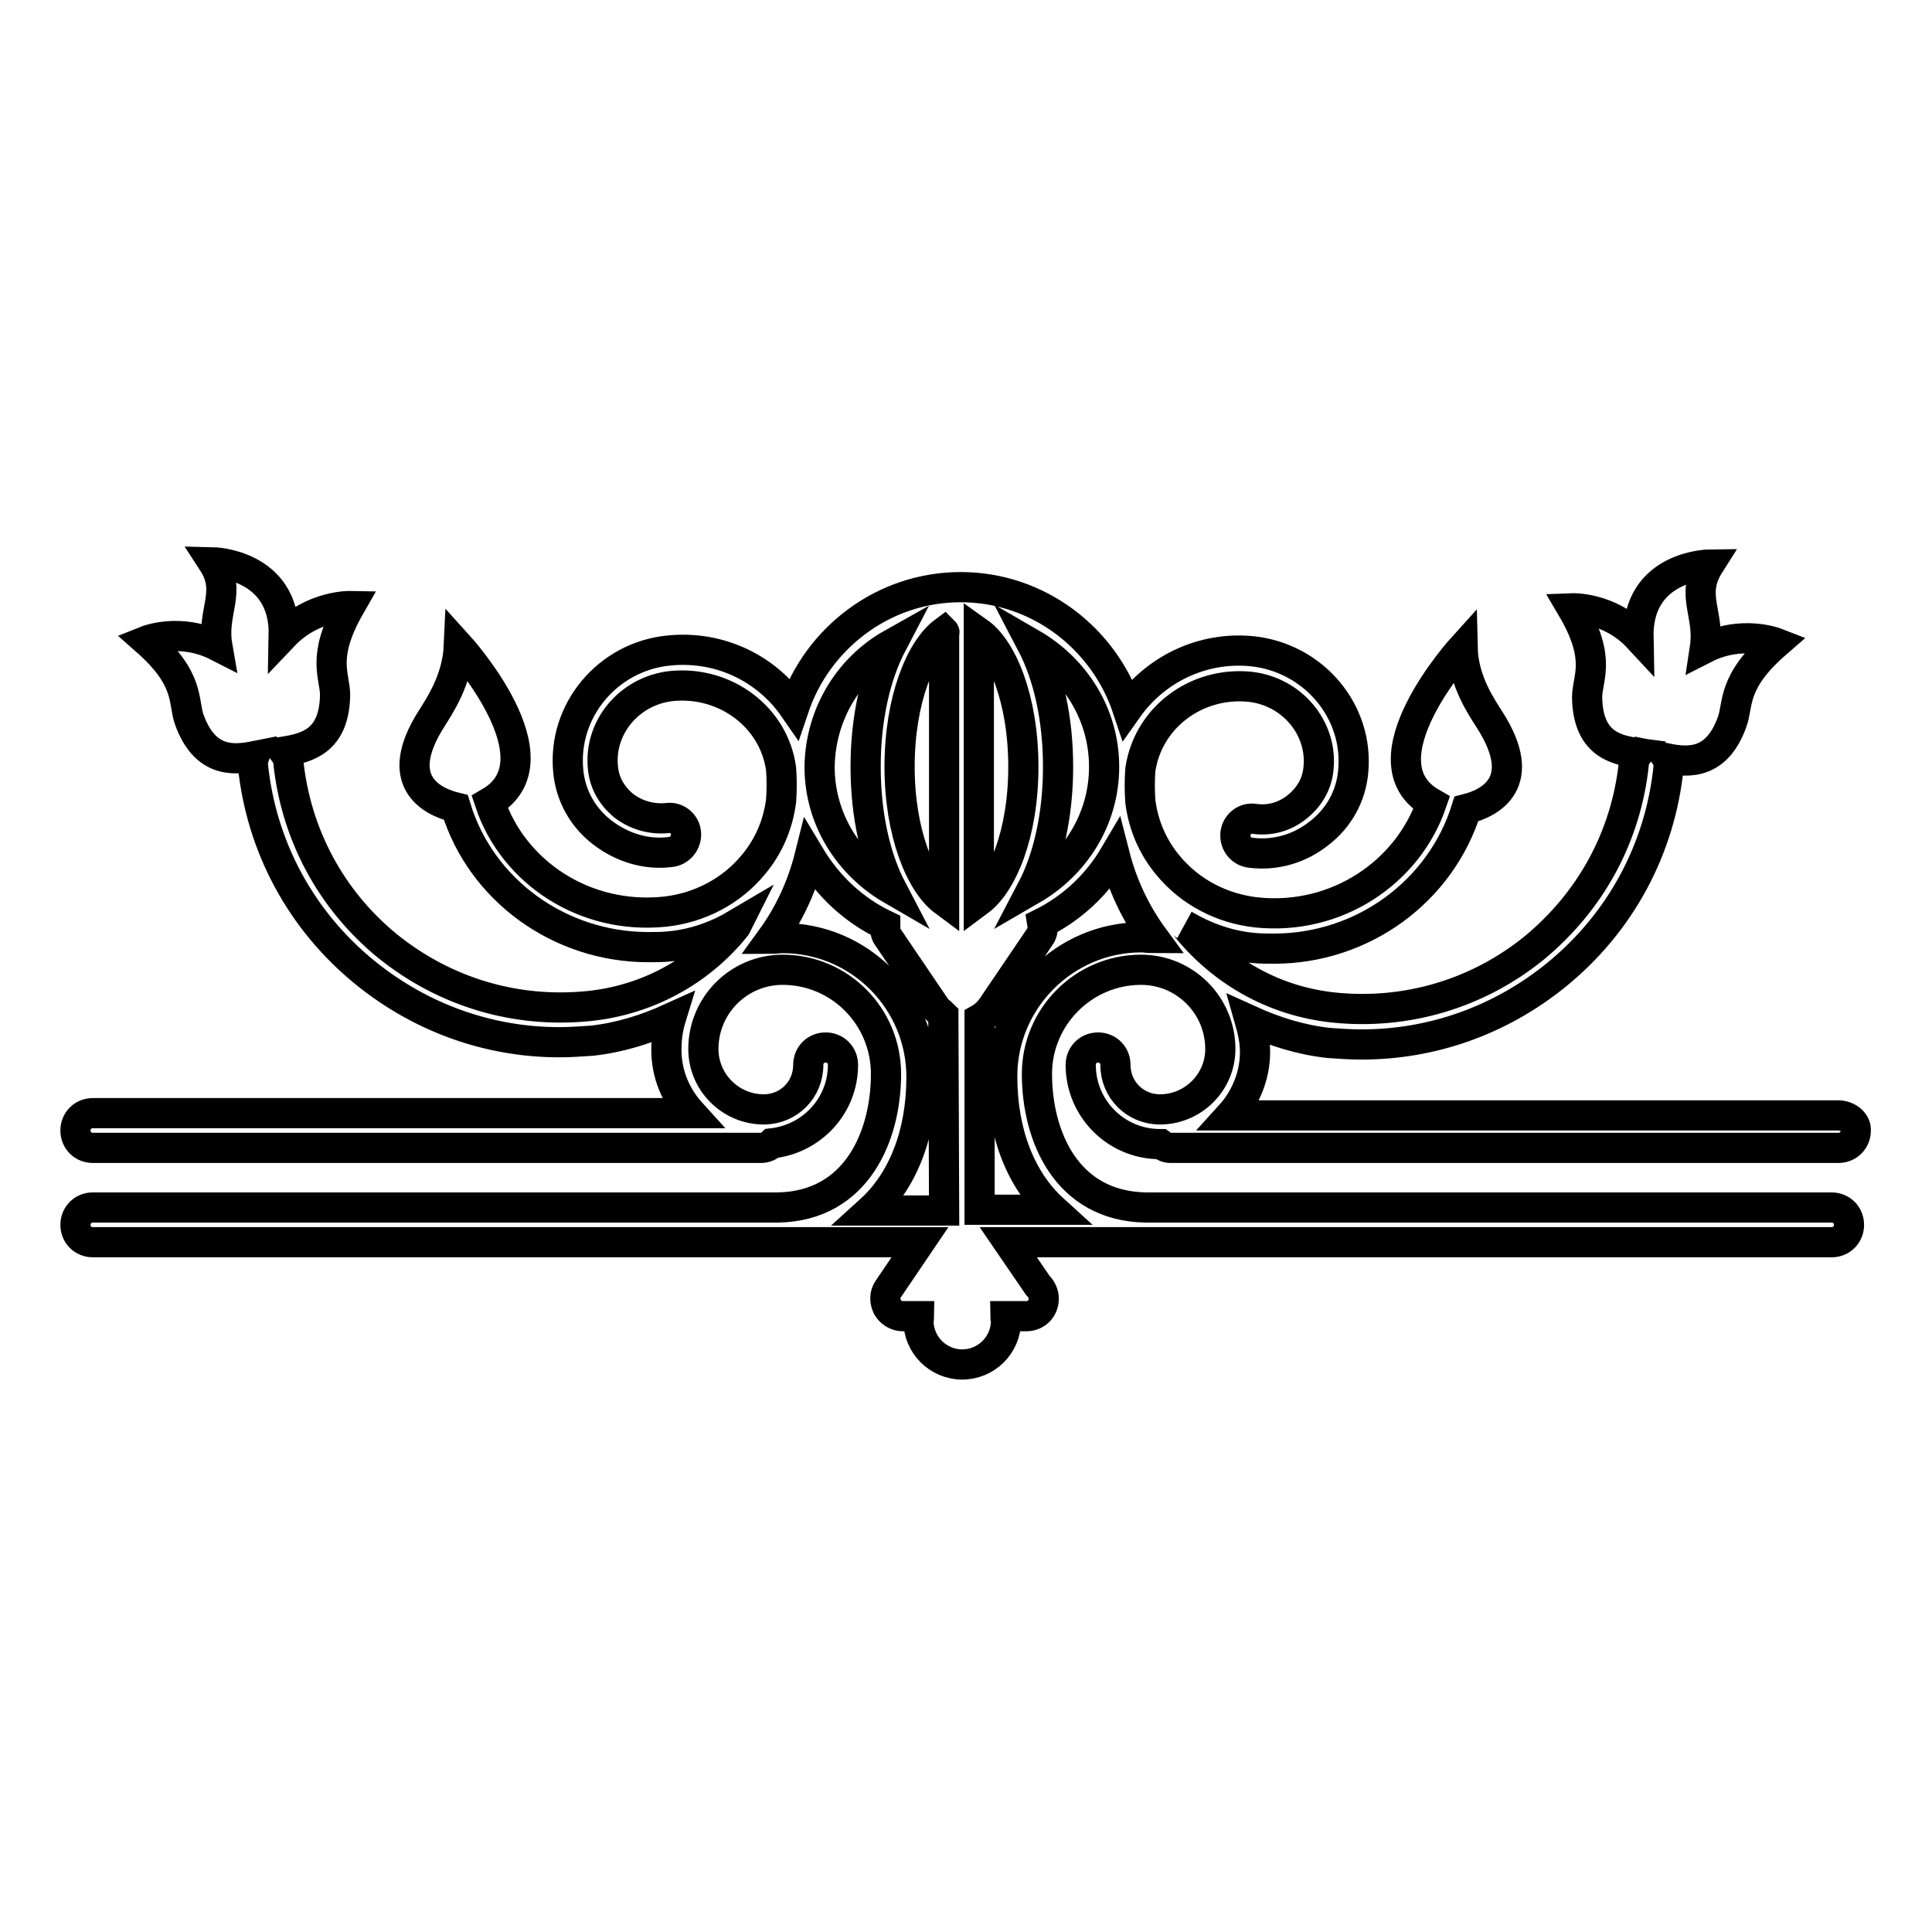 <?xml version="1.0" encoding="utf-8"?>
<!-- Svg Vector Icons : http://www.onlinewebfonts.com/icon -->
<!DOCTYPE svg PUBLIC "-//W3C//DTD SVG 1.1//EN" "http://www.w3.org/Graphics/SVG/1.1/DTD/svg11.dtd">
<svg version="1.1" xmlns="http://www.w3.org/2000/svg" xmlns:xlink="http://www.w3.org/1999/xlink" x="0px" y="0px" viewBox="0 0 256 256" enable-background="new 0 0 256 256" xml:space="preserve">
<g><g><g><g><path stroke-width="4" fill-opacity="0" stroke="#000000"  d="M243.6,147.8h-80.6c2-2.2,3.3-5.2,3.3-8.4c0-1.4-0.3-2.8-0.7-4.2c3.3,1.5,6.8,2.6,10.5,3c1.4,0.1,2.9,0.2,4.3,0.2c9.4,0,18.4-3.2,25.8-9.2c8.5-6.9,13.8-16.7,14.9-27.6c0-0.4,0-0.8-0.2-1.1c3,0.6,6.6,0.7,8.6-4.8c0.9-2.4-0.1-5.3,5.9-10.5c0,0-4.6-1.8-9.5,0.7c0.7-4.6-2-7,0.6-11.1c0,0-9.6,0.1-9.4,9.7c-3.8-4.1-8.8-3.9-8.8-3.9c4,6.8,2,9.2,2,11.8c0.1,6.1,3.7,7,6.8,7.4c-0.3,0.4-0.6,0.8-0.6,1.3c-1,9.7-5.7,18.3-13.2,24.5c-7.5,6.1-17,8.9-26.6,7.9c-7.6-0.8-14.4-4.5-19.3-10.4c-0.1-0.2-0.2-0.4-0.4-0.5c2.7,1.6,5.8,2.7,9,3c0.9,0.1,1.9,0.1,2.8,0.1c11.8,0,22.1-7.6,25.5-18.5c3.2-0.8,8.4-3.5,3.1-11.8c-1-1.6-3.5-5.1-3.6-9.6c0,0-13.7,15.1-4.1,20.6c-3.2,9.3-12.7,15.6-23.2,14.5c-4.6-0.5-8.8-2.7-11.7-6.2c-2.1-2.5-3.3-5.4-3.7-8.5c-0.1-1.4-0.1-2.8,0-4.2c0,0,0,0,0,0c1-6.9,7.4-11.7,14.5-11c5.6,0.6,9.7,5.5,9.1,10.9c-0.2,2-1.2,3.7-2.8,5c-1.6,1.3-3.6,1.9-5.7,1.6c-1.3-0.2-2.4,0.8-2.5,2c-0.1,1.3,0.8,2.4,2.1,2.5c3.3,0.4,6.5-0.6,9-2.6c2.6-2,4.2-4.9,4.5-8.1c0.8-8-5.2-15.1-13.3-16c-6.8-0.7-13,2.5-16.6,7.6c-3.1-9.3-11.8-16.1-22.1-16.1c-10.3,0-19,6.8-22.1,16c-3.6-5.2-9.8-8.3-16.6-7.6c-8.1,0.8-14.1,8-13.3,16c0.3,3.2,1.9,6.1,4.5,8.1c2.6,2,5.8,3,9,2.6c1.3-0.1,2.2-1.3,2.1-2.5c-0.1-1.3-1.3-2.2-2.5-2c-2.1,0.2-4.1-0.4-5.7-1.6c-1.6-1.3-2.6-3-2.8-5c-0.6-5.4,3.5-10.3,9.1-10.9c7.2-0.7,13.6,4.2,14.5,11c0,0,0,0,0,0c0.1,1.4,0.1,2.8,0,4.2c-0.4,3.1-1.6,6-3.7,8.5c-2.9,3.5-7.1,5.7-11.7,6.2c-10.6,1.1-20.1-5.2-23.2-14.5c9.6-5.6-4.1-20.7-4.1-20.7c-0.2,4.5-2.6,8-3.6,9.6c-5.3,8.3-0.1,11,3.2,11.8c3.3,10.9,13.7,18.5,25.5,18.5c0.9,0,1.9,0,2.8-0.1c3.3-0.3,6.3-1.4,9-3c-0.1,0.2-0.2,0.4-0.3,0.5c-4.8,5.9-11.7,9.6-19.3,10.4c-9.7,1-19.1-1.8-26.7-7.9c-7.5-6.1-12.2-14.8-13.2-24.5c0-0.5-0.3-0.9-0.6-1.3c3.1-0.5,6.7-1.4,6.8-7.5c0-2.6-1.9-5,2-11.8c0,0-5-0.1-8.8,3.9c0.2-9.5-9.4-9.7-9.4-9.7c2.6,4-0.2,6.5,0.6,11.1c-4.9-2.5-9.4-0.7-9.4-0.7c5.9,5.2,4.8,8.1,5.7,10.5c2,5.5,5.6,5.4,8.6,4.8c-0.1,0.3-0.2,0.7-0.2,1.1c1.1,10.9,6.4,20.7,14.9,27.6c7.4,6,16.4,9.2,25.7,9.2c1.4,0,2.9-0.1,4.3-0.2c3.7-0.4,7.2-1.5,10.5-3c-0.4,1.3-0.6,2.7-0.6,4.2c0,3.3,1.3,6.2,3.3,8.4H12.3c-1.3,0-2.3,1-2.3,2.3c0,1.3,1,2.3,2.3,2.3h88.5c0.6,0,1.1-0.2,1.5-0.6c5.3-0.6,9.4-5,9.4-10.4c0-1.3-1-2.3-2.3-2.3s-2.3,1-2.3,2.3c0,3.3-2.6,5.9-5.9,5.9c-4.4,0-8-3.6-8-8c0-5.8,4.7-10.5,10.5-10.5c7.6,0,13.7,6.2,13.7,13.8c0,8.1-3.8,17.5-14.3,17.7H12.3c-1.3,0-2.3,1-2.3,2.3c0,1.3,1,2.3,2.3,2.3h90.3c0.1,0,0.1,0,0.2,0h19.1l-4.2,6.2c-0.5,0.7-0.5,1.6-0.1,2.4c0.4,0.7,1.2,1.2,2,1.2h2.2c0,0.2-0.1,0.4-0.1,0.6c0,3.2,2.6,5.8,5.8,5.8c3.2,0,5.8-2.6,5.8-5.8c0-0.2-0.1-0.4-0.1-0.6h2.7c0,0,0.1,0,0.1,0c1.3,0,2.3-1,2.3-2.3c0-0.7-0.3-1.3-0.8-1.8l-3.9-5.7h18.6c0.1,0,0.1,0,0.2,0h90.3c1.3,0,2.3-1,2.3-2.3c0-1.3-1-2.3-2.3-2.3h-90.9c-10.6-0.2-14.4-9.6-14.4-17.7c0-7.6,6.2-13.8,13.8-13.8c5.8,0,10.5,4.7,10.5,10.5c0,4.4-3.6,8-8,8c-3.3,0-5.9-2.6-5.9-5.9c0-1.3-1-2.3-2.3-2.3c-1.3,0-2.3,1-2.3,2.3c0,5.8,4.7,10.5,10.5,10.5c0,0,0,0,0.1,0c0.4,0.3,0.8,0.5,1.3,0.5h88.5c1.3,0,2.3-1,2.3-2.3C246,148.8,244.9,147.8,243.6,147.8z M118.2,85.3c-2.2,4.2-3.5,9.9-3.5,16.3s1.3,12.1,3.5,16.3c-5.7-3.3-9.6-9.3-9.6-16.3C108.7,94.6,112.5,88.5,118.2,85.3z M125.1,160.4h-9.8c4.3-3.9,6.8-10.1,6.8-17.7c0-10.1-8.2-18.4-18.4-18.4c-0.5,0-1,0.1-1.5,0.1c2.4-3.3,4.1-7,5.1-11c2.4,4,5.8,7.2,10,9.2c0,0.6,0,1.1,0.3,1.5l6.3,9.3c0.3,0.5,0.7,0.7,1.1,1.1L125.1,160.4L125.1,160.4z M125.1,83.9v35.5c-3.1-2.3-5.9-9-5.9-17.8c0-8.9,2.8-15.6,5.9-17.9C125.2,83.8,125.1,83.8,125.1,83.9z M136.7,85.3c5.7,3.3,9.6,9.3,9.6,16.3c0,7-3.9,13-9.6,16.3c2.2-4.2,3.5-9.9,3.5-16.3C140.2,95.2,138.9,89.5,136.7,85.3z M135.6,101.6c0,8.9-2.8,15.5-5.9,17.8V83.9c0,0,0-0.1,0-0.1C132.8,86,135.6,92.7,135.6,101.6z M151.2,124.2c-10.1,0-18.4,8.3-18.4,18.4c0,7.6,2.5,13.8,6.8,17.7h-9.8V135c0.7-0.4,1.2-0.9,1.7-1.6l6.3-9.3c0.4-0.5,0.4-1.2,0.3-1.8c4-2,7.3-5.1,9.6-9c1,3.9,2.7,7.6,5.2,11C152.2,124.3,151.7,124.2,151.2,124.2z"/></g></g><g></g><g></g><g></g><g></g><g></g><g></g><g></g><g></g><g></g><g></g><g></g><g></g><g></g><g></g><g></g></g></g>
</svg>